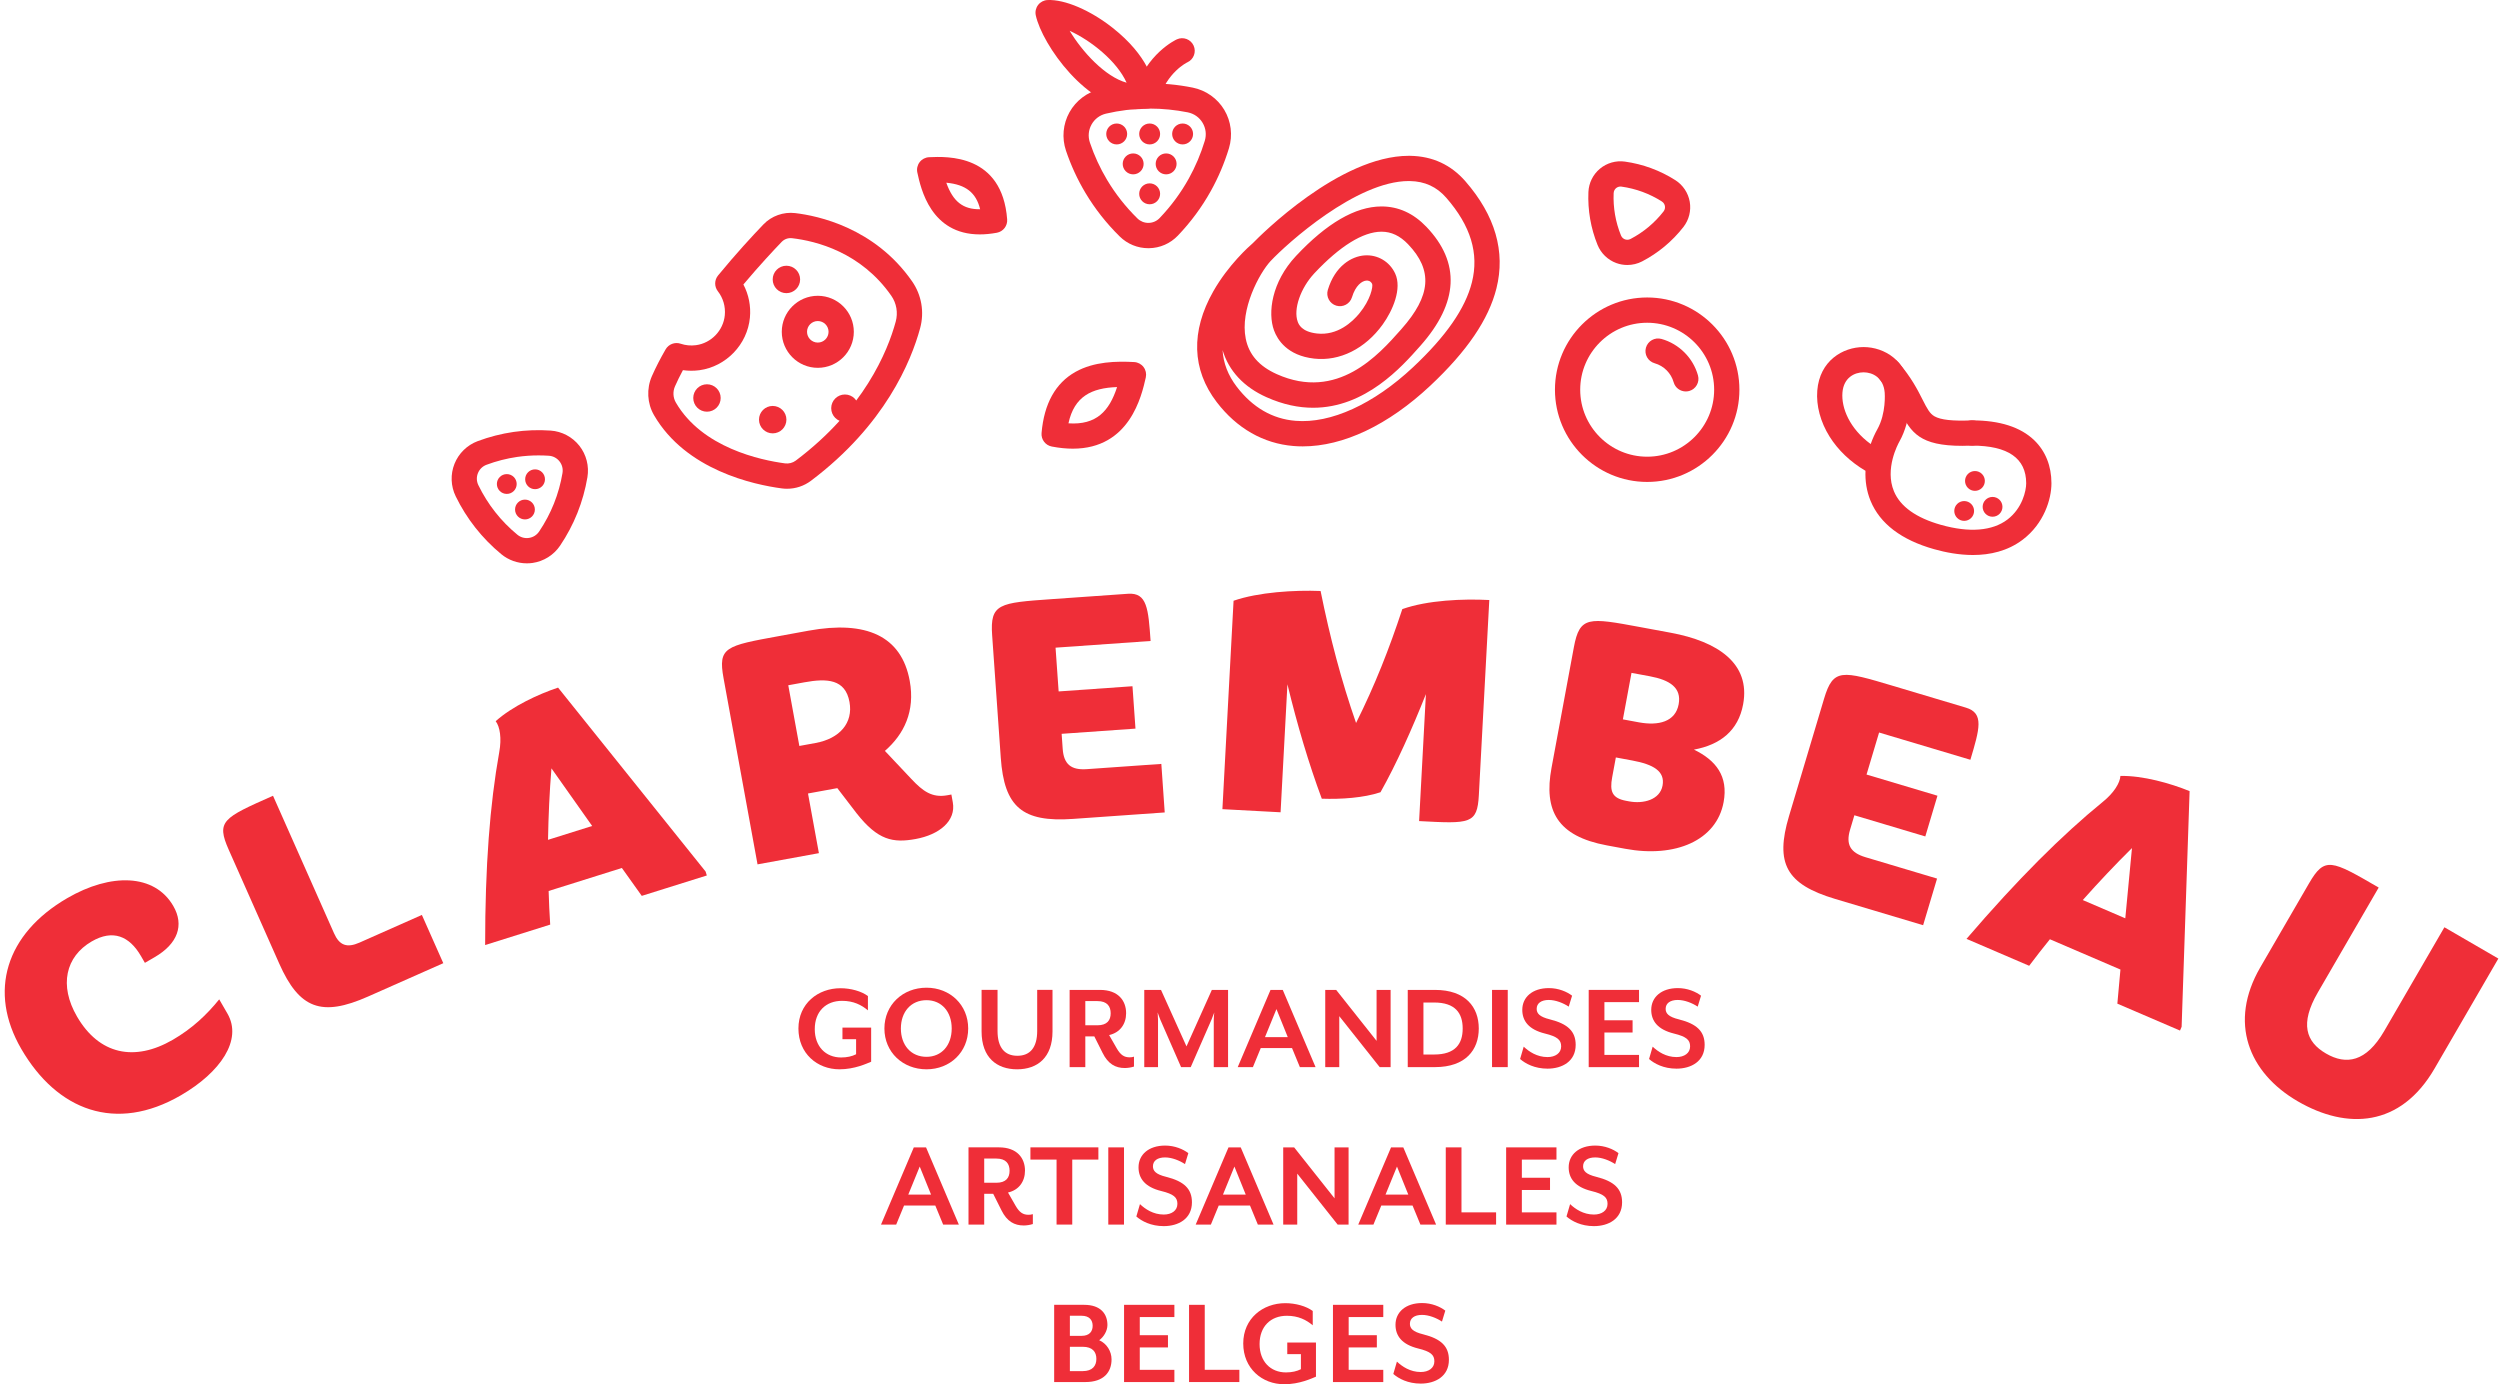 <svg width="419" height="232" viewBox="0 0 419 232" fill="none" xmlns="http://www.w3.org/2000/svg">
<path d="M38.117 169.874C40.684 174.294 36.932 179.73 30.327 183.566C19.398 189.912 9.561 186.127 3.563 175.793C-2.003 166.207 0.942 156.524 11.275 150.526C18.576 146.284 25.895 146.42 29.039 151.835C30.913 155.064 29.795 158.171 25.922 160.421L24.284 161.373L23.621 160.23C21.69 156.902 18.939 155.711 15.362 157.788C10.991 160.327 9.878 165.158 12.907 170.373C16.599 176.731 22.521 178.006 28.979 174.258C32.159 172.411 34.614 170.122 36.739 167.492L38.117 169.874Z" fill="#EF2E38"/>
<path d="M61.692 167.017C53.868 170.488 50.156 169.058 46.8 161.497L38.344 142.439C36.201 137.608 37.356 137.097 45.757 133.369L55.984 156.418C56.891 158.465 58.158 158.909 60.259 157.978L70.707 153.343L74.296 161.43L61.692 167.017Z" fill="#EF2E38"/>
<path fill-rule="evenodd" clip-rule="evenodd" d="M104.228 145.474L107.559 150.148L118.464 146.729L118.258 146.07L93.532 115.243C90.261 116.331 85.847 118.378 83.078 120.872C83.788 121.794 84.1 123.741 83.676 126.041C82.104 134.842 81.306 145.145 81.309 158.389L92.214 154.964C92.102 153.074 91.99 151.182 91.951 149.329L104.228 145.474ZM91.848 140.755C91.918 136.758 92.099 132.729 92.422 128.774L99.246 138.433L91.848 140.755Z" fill="#EF2E38"/>
<path fill-rule="evenodd" clip-rule="evenodd" d="M152.725 130.534L148.309 125.851C151.531 123.042 153.4 119.2 152.471 114.112C151.099 106.596 145.183 103.939 135.521 105.702L130.605 106.599L130.603 106.6C121.566 108.247 120.32 108.474 121.269 113.674L126.962 144.867L137.247 142.989L135.421 132.989L140.336 132.091L143.556 136.293C147.13 140.84 149.669 141.308 153.454 140.619C157.466 139.887 160.256 137.569 159.688 134.461L159.452 133.161L158.775 133.285C156.232 133.747 154.684 132.629 152.725 130.534ZM132.114 114.85L134.825 114.354C138.61 113.665 141.673 113.807 142.374 117.649C143.015 121.153 140.751 123.783 136.682 124.527L133.97 125.023L132.114 114.85Z" fill="#EF2E38"/>
<path d="M195.207 136.166L179.852 137.248C171.315 137.85 168.31 135.241 167.729 126.988L166.284 106.475C165.909 101.146 167.457 101.037 176.336 100.411L189.058 99.516C192.265 99.289 192.459 102.04 192.84 107.428L176.911 108.549L177.428 115.884L189.804 115.013L190.306 122.117L177.93 122.988L178.108 125.509C178.289 128.088 179.514 129.095 182.147 128.91L194.639 128.031L195.207 136.166Z" fill="#EF2E38"/>
<path d="M237.842 137.614L238.982 116.334C236.654 122.193 234.042 128.034 231.37 132.78C228.558 133.723 224.749 133.977 221.532 133.862C219.371 128.052 217.421 121.504 215.773 114.686L214.625 136.139L204.875 135.616L206.746 100.686C210.909 99.241 216.968 98.875 221.33 99.051C222.923 106.902 224.785 114.018 227.276 121.171C230.436 114.841 232.83 108.755 235.028 102.086C239.251 100.586 245.246 100.332 249.606 100.565L247.855 133.261C247.595 138.137 246.389 138.07 237.842 137.614Z" fill="#EF2E38"/>
<path fill-rule="evenodd" clip-rule="evenodd" d="M272.415 142.261L269.31 141.686C261.009 140.147 258.705 135.867 260.035 128.693L263.781 108.474C264.754 103.223 266.278 103.504 274.864 105.094L280.003 106.046C287.854 107.5 293.426 111.161 292.147 118.051C291.331 122.456 288.323 124.82 283.906 125.636C287.604 127.432 289.68 130.095 288.876 134.443C287.685 140.882 280.774 143.808 272.415 142.261ZM273.582 127.462L270.816 126.948L270.199 130.28C269.761 132.653 270.193 133.784 272.563 134.222L273.071 134.316C275.444 134.754 278.205 134.041 278.643 131.667C279.093 129.243 277.083 128.112 273.582 127.462ZM273.44 112.773L276.49 113.338C279.879 113.967 281.857 115.27 281.343 118.036C280.798 120.972 277.981 121.676 274.649 121.059L271.995 120.566L273.44 112.773Z" fill="#EF2E38"/>
<path d="M322.315 155.064L307.565 150.659C299.364 148.21 297.474 144.709 299.838 136.783L305.721 117.081C307.248 111.963 308.735 112.407 317.267 114.952L329.486 118.601C332.57 119.52 331.781 122.163 330.236 127.338L314.936 122.77L312.832 129.814L324.719 133.363L322.681 140.187L310.794 136.638L310.072 139.059C309.331 141.535 310.12 142.911 312.653 143.666L324.652 147.249L322.315 155.064Z" fill="#EF2E38"/>
<path fill-rule="evenodd" clip-rule="evenodd" d="M355.386 162.498L354.869 168.214L365.368 172.722L365.64 172.09L366.977 132.593C363.787 131.287 359.107 129.962 355.38 130.05C355.319 131.211 354.286 132.892 352.466 134.361C345.536 140.014 338.214 147.309 329.586 157.355L340.089 161.866L340.117 161.829C341.256 160.333 342.393 158.84 343.562 157.419L355.386 162.498ZM349.074 150.849C351.731 147.866 354.494 144.924 357.318 142.137L356.199 153.909L349.074 150.849Z" fill="#EF2E38"/>
<path d="M385.121 184.588C376.823 179.775 373.488 171.331 378.818 162.141L386.975 148.08C389.626 143.509 390.72 144.144 398.668 148.754L388.465 166.343C385.439 171.561 386.458 174.608 389.838 176.57C393.217 178.529 396.567 178.019 399.593 172.801L409.682 155.411L418.724 160.657L408.031 179.089C402.329 188.923 393.369 189.373 385.121 184.588Z" fill="#EF2E38"/>
<path fill-rule="evenodd" clip-rule="evenodd" d="M176.273 74.838C177.555 75.086 178.728 75.198 179.807 75.198C189.342 75.198 191.334 66.37 192.036 63.259C192.172 62.649 192.036 62.014 191.658 61.515C191.283 61.019 190.705 60.714 190.083 60.681C187.153 60.523 183.389 60.572 180.26 62.322C176.899 64.203 174.982 67.655 174.565 72.583C174.474 73.659 175.212 74.633 176.273 74.838ZM179.072 70.95C183.752 71.265 185.911 68.91 187.223 64.871C182.933 65.028 180.049 66.434 179.072 70.95Z" fill="#EF2E38"/>
<path fill-rule="evenodd" clip-rule="evenodd" d="M153.746 28.918C154.334 31.621 156.001 39.286 164.214 39.286C165.087 39.286 166.037 39.198 167.073 39.008C168.138 38.814 168.881 37.847 168.8 36.767C167.968 25.809 158.751 26.214 155.722 26.347L155.721 26.347C155.096 26.374 154.518 26.676 154.137 27.169C153.756 27.665 153.611 28.3 153.744 28.91L153.746 28.918ZM158.599 30.621C159.724 33.79 161.414 35.114 164.271 35.069C163.588 32.284 161.867 30.93 158.599 30.621Z" fill="#EF2E38"/>
<path fill-rule="evenodd" clip-rule="evenodd" d="M270.882 44.084C271.481 44.304 272.11 44.413 272.736 44.413C273.594 44.413 274.45 44.211 275.224 43.808C276.566 43.107 277.833 42.264 278.994 41.296C280.154 40.329 281.216 39.234 282.144 38.04C283.075 36.846 283.459 35.307 283.202 33.817C282.942 32.327 282.062 31.008 280.786 30.195C279.511 29.382 278.144 28.705 276.726 28.185C275.308 27.662 273.83 27.293 272.331 27.084C270.831 26.873 269.307 27.311 268.146 28.279C266.986 29.246 266.281 30.67 266.218 32.181C266.154 33.693 266.251 35.214 266.508 36.701C266.765 38.191 267.185 39.658 267.753 41.057C268.325 42.457 269.465 43.56 270.882 44.084ZM270.858 31.531C270.985 31.426 271.236 31.265 271.587 31.265C271.638 31.265 271.693 31.268 271.759 31.277C272.956 31.444 274.141 31.74 275.275 32.157C276.412 32.574 277.503 33.115 278.525 33.766C278.897 34.001 279.006 34.349 279.039 34.536C279.072 34.724 279.084 35.087 278.812 35.437C278.068 36.393 277.219 37.269 276.291 38.043C275.363 38.817 274.347 39.494 273.274 40.054C272.881 40.259 272.524 40.181 272.346 40.114C272.167 40.048 271.844 39.878 271.678 39.467C271.221 38.346 270.885 37.173 270.68 35.981C270.474 34.79 270.396 33.572 270.447 32.363C270.465 31.921 270.713 31.652 270.858 31.531Z" fill="#EF2E38"/>
<path fill-rule="evenodd" clip-rule="evenodd" d="M260.61 65.315C260.61 73.838 267.545 80.773 276.067 80.773C284.589 80.773 291.525 73.838 291.525 65.315C291.525 56.793 284.589 49.858 276.067 49.858C267.545 49.858 260.61 56.793 260.61 65.315ZM264.842 65.318C264.842 59.13 269.879 54.093 276.067 54.093C282.256 54.093 287.292 59.13 287.292 65.318C287.292 71.507 282.256 76.543 276.067 76.543C269.879 76.543 264.842 71.507 264.842 65.318Z" fill="#EF2E38"/>
<path d="M282.54 65.608C281.615 65.608 280.765 64.998 280.505 64.067C280.073 62.534 278.855 61.316 277.322 60.883C276.197 60.566 275.541 59.399 275.859 58.271C276.176 57.147 277.343 56.491 278.471 56.808C281.412 57.636 283.752 59.979 284.581 62.918C284.898 64.042 284.242 65.212 283.117 65.53C282.921 65.581 282.727 65.608 282.54 65.608Z" fill="#EF2E38"/>
<path fill-rule="evenodd" clip-rule="evenodd" d="M324.166 92.046C326.07 92.584 328.335 93.019 330.668 93.019C333.519 93.019 336.473 92.366 338.997 90.459C342.559 87.762 343.822 83.678 343.822 80.999C343.822 78.1 342.828 75.609 340.944 73.792C338.65 71.576 335.146 70.455 330.529 70.455C329.359 70.455 328.413 71.401 328.413 72.571C328.413 73.741 329.359 74.687 330.529 74.687C336.542 74.687 339.59 76.809 339.59 80.996C339.59 82.275 338.934 85.192 336.443 87.079C333.906 88.999 330.055 89.304 325.311 87.968C321.136 86.792 318.479 84.893 317.418 82.326C315.873 78.587 318.077 74.472 318.334 74.016C320.456 70.24 320.127 65.832 320.093 65.451C319.694 60.448 315.791 58.168 312.336 58.168C308.875 58.168 304.972 60.451 304.576 65.463C304.376 67.988 305.108 70.724 306.634 73.166C308.061 75.449 310.129 77.417 312.656 78.907C312.59 80.576 312.829 82.299 313.509 83.947C315.09 87.774 318.676 90.498 324.166 92.046ZM308.793 65.796C308.989 63.29 310.824 62.401 312.333 62.401C313.845 62.401 315.677 63.29 315.876 65.82C315.879 65.853 316.154 69.251 314.643 71.945C314.232 72.68 313.848 73.517 313.53 74.424C310.008 71.848 308.587 68.396 308.793 65.796Z" fill="#EF2E38"/>
<path d="M328.9 74.723C321.769 74.723 320.299 72.553 318.443 68.882C317.669 67.353 316.792 65.618 314.997 63.535C314.235 62.649 314.335 61.312 315.22 60.551C316.106 59.789 317.442 59.889 318.204 60.774C320.336 63.247 321.424 65.4 322.219 66.972C323.017 68.55 323.437 69.327 324.226 69.777C325.272 70.373 327.247 70.588 330.442 70.458C331.618 70.412 332.594 71.316 332.643 72.483C332.691 73.65 331.784 74.636 330.617 74.684C330.013 74.711 329.441 74.723 328.9 74.723Z" fill="#EF2E38"/>
<circle cx="331.001" cy="80.606" r="1.66" fill="#EF2E38"/>
<circle cx="333.952" cy="84.945" r="1.66" fill="#EF2E38"/>
<circle cx="329.196" cy="85.637" r="1.66" fill="#EF2E38"/>
<path fill-rule="evenodd" clip-rule="evenodd" d="M84.015 92.88C85.224 93.878 86.748 94.416 88.299 94.416C88.616 94.416 88.937 94.395 89.257 94.35C91.129 94.078 92.809 93.025 93.868 91.456C95.028 89.736 96.008 87.889 96.776 85.966C97.544 84.044 98.109 82.03 98.451 79.984C98.765 78.118 98.272 76.195 97.102 74.711C95.932 73.227 94.179 72.299 92.293 72.166C90.222 72.021 88.133 72.096 86.083 72.392C84.033 72.689 82.008 73.209 80.064 73.934C78.292 74.596 76.874 75.981 76.173 77.737C75.472 79.491 75.544 81.474 76.373 83.176C77.279 85.041 78.389 86.813 79.671 88.439C80.953 90.066 82.416 91.562 84.015 92.88ZM86.688 76.579C87.864 76.41 89.052 76.326 90.24 76.326C90.823 76.326 91.41 76.344 91.99 76.383C92.701 76.431 93.335 76.767 93.774 77.326C94.212 77.885 94.391 78.581 94.273 79.282C93.98 81.033 93.499 82.75 92.843 84.394C92.187 86.036 91.349 87.614 90.358 89.083C89.959 89.673 89.354 90.054 88.65 90.156C87.945 90.259 87.256 90.066 86.706 89.612C85.336 88.485 84.088 87.209 82.993 85.818C81.899 84.428 80.953 82.913 80.176 81.32C79.864 80.679 79.837 79.962 80.1 79.303C80.366 78.644 80.877 78.142 81.545 77.894C83.205 77.275 84.937 76.833 86.688 76.579Z" fill="#EF2E38"/>
<circle cx="87.984" cy="85.395" r="1.66" fill="#EF2E38"/>
<circle cx="84.937" cy="81.12" r="1.66" fill="#EF2E38"/>
<circle cx="89.678" cy="80.325" r="1.66" fill="#EF2E38"/>
<path fill-rule="evenodd" clip-rule="evenodd" d="M187.67 39.636C188.958 40.903 190.657 41.599 192.462 41.599H192.571C194.418 41.571 196.135 40.822 197.411 39.488C199.566 37.236 201.425 34.721 202.934 32.009C204.198 29.739 205.219 27.326 205.975 24.835C206.625 22.68 206.341 20.34 205.189 18.414C204.037 16.491 202.112 15.131 199.905 14.686C197.353 14.172 194.741 13.934 192.144 13.973C189.547 14.012 186.944 14.333 184.411 14.925C182.219 15.436 180.336 16.854 179.244 18.813C178.153 20.772 177.938 23.118 178.658 25.252C179.489 27.719 180.587 30.098 181.92 32.33C183.513 34.996 185.448 37.454 187.67 39.636ZM192.211 18.202C192.374 18.199 192.537 18.199 192.701 18.199C194.835 18.199 196.975 18.414 199.067 18.828C200.122 19.043 201.008 19.666 201.555 20.581C202.103 21.497 202.233 22.571 201.921 23.602C201.253 25.802 200.349 27.934 199.231 29.941C197.897 32.339 196.253 34.561 194.348 36.553C193.862 37.061 193.205 37.345 192.501 37.357C191.803 37.366 191.135 37.103 190.633 36.61C188.665 34.681 186.957 32.508 185.548 30.153C184.369 28.182 183.401 26.078 182.667 23.898C182.325 22.879 182.422 21.803 182.942 20.869C183.462 19.938 184.326 19.288 185.376 19.043C187.616 18.52 189.913 18.239 192.211 18.202Z" fill="#EF2E38"/>
<circle cx="192.682" cy="32.484" r="1.753" fill="#EF2E38"/>
<circle cx="192.682" cy="22.453" r="1.753" fill="#EF2E38"/>
<circle cx="189.919" cy="27.468" r="1.753" fill="#EF2E38"/>
<circle cx="187.159" cy="22.453" r="1.753" fill="#EF2E38"/>
<circle cx="195.443" cy="27.468" r="1.753" fill="#EF2E38"/>
<circle cx="198.206" cy="22.453" r="1.753" fill="#EF2E38"/>
<path d="M192.181 18.205C191.978 18.205 191.773 18.175 191.567 18.115C190.448 17.776 189.817 16.597 190.152 15.475C192.108 8.994 197.039 6.69 197.247 6.593C198.312 6.11 199.566 6.581 200.05 7.645C200.534 8.71 200.062 9.964 198.998 10.448C198.877 10.505 195.585 12.123 194.203 16.7C193.928 17.616 193.088 18.205 192.181 18.205Z" fill="#EF2E38"/>
<path fill-rule="evenodd" clip-rule="evenodd" d="M173.597 2.57C174.667 7.509 182.265 18.314 190.355 18.314C190.887 18.314 191.422 18.269 191.96 18.166C193.024 17.973 193.768 17.005 193.686 15.926C193.52 13.719 192.365 9.326 186.515 4.692C182.76 1.717 178.468 -0.118 175.574 0.006C174.949 0.033 174.371 0.335 173.99 0.828C173.609 1.324 173.464 1.959 173.597 2.57ZM179.278 5.166C181.388 8.688 185.218 12.863 188.819 13.861C187.18 10.218 182.8 6.766 179.278 5.166Z" fill="#EF2E38"/>
<path fill-rule="evenodd" clip-rule="evenodd" d="M131.016 81.855C131.315 81.897 131.615 81.915 131.914 81.915C133.356 81.915 134.753 81.453 135.923 80.573C148.33 71.234 152.707 60.548 154.213 55.009C154.95 52.303 154.458 49.438 152.864 47.149C146.604 38.158 137.062 36.157 133.253 35.712C131.294 35.486 129.311 36.193 127.954 37.608C126.14 39.497 123.349 42.514 120.347 46.169C119.719 46.934 119.703 48.035 120.314 48.815C121.2 49.952 121.614 51.378 121.478 52.827C121.236 55.393 119.208 57.506 116.653 57.851C115.77 57.969 114.903 57.887 114.071 57.606C113.113 57.283 112.064 57.679 111.559 58.552C110.658 60.109 109.887 61.615 109.265 63.027C108.33 65.146 108.46 67.598 109.615 69.587C114.963 78.808 126.363 81.238 131.016 81.855ZM113.131 64.741C113.512 63.879 113.956 62.975 114.458 62.038C115.365 62.168 116.284 62.171 117.212 62.05C121.699 61.446 125.263 57.733 125.686 53.229C125.868 51.288 125.484 49.368 124.592 47.681C127.283 44.483 129.713 41.886 131.001 40.547C131.458 40.072 132.095 39.845 132.76 39.924C136.784 40.392 144.297 42.267 149.385 49.574C150.259 50.831 150.528 52.409 150.122 53.906C148.759 58.921 144.771 68.617 133.371 77.196C132.866 77.577 132.207 77.746 131.569 77.662C127.536 77.127 117.681 75.062 113.273 67.465C112.793 66.642 112.741 65.624 113.131 64.741Z" fill="#EF2E38"/>
<path fill-rule="evenodd" clip-rule="evenodd" d="M131.025 55.611C131.025 58.939 133.734 61.648 137.063 61.648C140.394 61.648 143.1 58.939 143.1 55.611C143.1 52.282 140.391 49.574 137.063 49.574C133.734 49.574 131.025 52.282 131.025 55.611ZM135.258 55.611C135.258 54.616 136.068 53.806 137.062 53.806C138.06 53.806 138.867 54.616 138.867 55.611C138.867 56.605 138.057 57.416 137.062 57.416C136.068 57.416 135.258 56.605 135.258 55.611Z" fill="#EF2E38"/>
<circle cx="131.802" cy="46.835" r="2.298" fill="#EF2E38"/>
<circle cx="118.488" cy="66.703" r="2.298" fill="#EF2E38"/>
<circle cx="129.505" cy="70.334" r="2.298" fill="#EF2E38"/>
<circle cx="141.609" cy="68.414" r="2.298" fill="#EF2E38"/>
<path fill-rule="evenodd" clip-rule="evenodd" d="M216.786 74.751C217.297 74.793 217.814 74.814 218.337 74.814C225.142 74.814 232.67 71.247 239.714 64.644C245.869 58.873 249.497 53.54 250.8 48.346C252.35 42.17 250.6 36.127 245.603 30.386C243.193 27.616 240.089 26.18 236.373 26.117C236.288 26.114 236.201 26.114 236.113 26.114C224.516 26.114 211.236 39.455 209.972 40.755C209.343 41.293 205.869 44.389 203.351 48.824C199.548 55.52 199.748 61.944 203.929 67.404C207.293 71.794 211.737 74.336 216.786 74.751ZM207.287 64.828C205.821 62.912 205.026 60.859 204.905 58.679C205.939 62.159 208.466 64.877 212.273 66.573C215.069 67.824 217.675 68.341 220.081 68.341C228.855 68.338 234.961 61.449 237.933 58.093L238.066 57.945C244.466 50.722 244.802 44.017 239.061 38.013C236.896 35.749 234.369 34.6 231.551 34.6H231.5C227.162 34.621 222.355 37.411 217.215 42.895C213.128 47.255 212.439 52.421 213.527 55.378C214.096 56.926 215.728 59.592 220.257 60.103C224.528 60.584 228.821 58.444 231.742 54.38C233.441 52.016 235.004 48.358 233.825 45.831C232.894 43.836 230.883 42.648 228.7 42.805C226.521 42.962 223.758 44.564 222.542 48.591C222.207 49.71 222.839 50.889 223.957 51.227C225.076 51.566 226.255 50.931 226.593 49.812C227.189 47.841 228.265 47.08 229.003 47.025C229.314 47.004 229.737 47.089 229.976 47.596C230.127 48.071 229.71 50.236 227.83 52.524C226.66 53.948 224.181 56.282 220.728 55.895C218.12 55.602 217.651 54.333 217.497 53.915L217.497 53.915C216.735 51.847 217.965 48.277 220.299 45.789C224.553 41.254 228.431 38.847 231.518 38.832H231.545C233.187 38.832 234.641 39.522 235.995 40.936C240.17 45.308 239.841 49.552 234.892 55.136L234.759 55.287C231.055 59.471 224.16 67.256 213.996 62.709C211.03 61.382 209.328 59.441 208.787 56.772C207.795 51.874 211.051 45.801 212.947 43.757C212.962 43.745 212.974 43.733 212.986 43.718C215.686 40.837 227.313 30.343 236.107 30.343C236.139 30.343 236.171 30.344 236.202 30.345C236.234 30.346 236.266 30.346 236.298 30.346C238.801 30.389 240.799 31.311 242.41 33.161C246.504 37.862 247.904 42.49 246.694 47.312C245.594 51.696 242.362 56.355 236.818 61.554C230.215 67.743 223.038 71.017 217.131 70.53C213.252 70.213 209.942 68.293 207.287 64.828Z" fill="#EF2E38"/>
<path d="M140.696 179.216C136.966 179.216 133.816 176.561 133.816 172.377C133.816 168.193 137.096 165.627 140.869 165.627C142.574 165.627 144.385 166.122 145.464 166.942V169.336C144.385 168.429 143.048 167.74 141.129 167.74C138.432 167.74 136.555 169.508 136.555 172.486C136.555 175.397 138.387 177.233 140.977 177.233C141.969 177.233 142.809 177.039 143.481 176.694V174.17H141.195V172.229H146.005V177.946C145.27 178.245 143.242 179.216 140.696 179.216Z" fill="#EF2E38"/>
<path fill-rule="evenodd" clip-rule="evenodd" d="M148.227 172.377C148.227 176.347 151.311 179.216 155.28 179.216C159.225 179.216 162.266 176.347 162.269 172.377C162.269 168.408 159.228 165.539 155.28 165.539C151.311 165.539 148.227 168.408 148.227 172.377ZM150.987 172.377C150.987 169.572 152.692 167.631 155.28 167.631C157.825 167.631 159.506 169.572 159.506 172.377C159.506 175.183 157.825 177.124 155.28 177.124C152.692 177.124 150.987 175.183 150.987 172.377Z" fill="#EF2E38"/>
<path d="M170.465 179.216C167.058 179.216 164.513 177.254 164.513 172.873V165.905H167.188V172.785C167.188 175.591 168.398 176.948 170.511 176.948C172.624 176.948 173.833 175.588 173.833 172.785V165.905H176.4V172.873C176.397 177.254 173.875 179.216 170.465 179.216Z" fill="#EF2E38"/>
<path fill-rule="evenodd" clip-rule="evenodd" d="M184.789 176.456C185.714 178.333 186.966 179.001 188.52 179.001C188.994 179.001 189.557 178.913 190.055 178.759V177.099C189.795 177.187 189.581 177.208 189.321 177.208C188.414 177.208 187.809 176.821 187.162 175.7L185.889 173.478C187.703 173.067 188.737 171.643 188.737 169.811C188.737 167.719 187.422 165.908 184.36 165.908H179.269V178.85H181.899V173.695H183.407L184.789 176.456ZM183.927 171.839H181.899V167.782H183.927C185.566 167.782 186.149 168.668 186.149 169.832C186.149 170.978 185.566 171.839 183.927 171.839Z" fill="#EF2E38"/>
<path d="M203.427 178.85V170.911C203.427 170.609 203.49 169.768 203.515 169.681L203.04 170.911L199.566 178.85H197.949L194.475 170.911C194.345 170.609 194.064 169.811 194.022 169.681C194.022 169.744 194.085 170.609 194.085 170.911V178.85H191.779V165.908H194.584L198.856 175.376L203.106 165.908H205.824V178.85H203.427Z" fill="#EF2E38"/>
<path fill-rule="evenodd" clip-rule="evenodd" d="M216.544 175.657L217.859 178.85H220.489L214.99 165.908H212.941L207.442 178.85H209.987L211.302 175.657H216.544ZM212.012 173.822L213.932 169.121L215.831 173.822H212.012Z" fill="#EF2E38"/>
<path d="M231.234 178.85L224.462 170.309V178.85H222.11V165.908H223.942L230.714 174.448V165.908H233.066V178.85H231.234Z" fill="#EF2E38"/>
<path fill-rule="evenodd" clip-rule="evenodd" d="M235.938 178.85H240.488C245.663 178.85 247.843 175.936 247.843 172.377C247.843 168.819 245.663 165.908 240.488 165.908H235.938V178.85ZM238.568 168.021H240.358C243.895 168.021 245.146 169.79 245.146 172.38C245.146 174.968 243.895 176.737 240.358 176.737H238.568V168.021Z" fill="#EF2E38"/>
<path d="M250.065 178.85V165.908H252.698V178.85H250.065Z" fill="#EF2E38"/>
<path d="M259.364 179.107C257.209 179.107 255.655 178.266 254.769 177.489L255.374 175.419C256.235 176.238 257.596 177.166 259.364 177.166C260.658 177.166 261.65 176.519 261.65 175.376C261.65 174.297 261.045 173.738 258.932 173.221C256.214 172.553 255.135 171.108 255.135 169.251C255.135 167.138 256.819 165.605 259.6 165.605C261.196 165.605 262.62 166.21 263.482 166.878L262.919 168.713C262.012 168.109 260.718 167.592 259.576 167.592C258.303 167.592 257.547 168.154 257.547 169.079C257.547 169.835 258.001 170.415 259.769 170.848C262.789 171.603 264.083 172.876 264.083 175.119C264.086 177.901 261.801 179.107 259.364 179.107Z" fill="#EF2E38"/>
<path d="M266.266 178.85V165.908H274.701V167.957H268.899V170.999H273.621V173.048H268.899V176.803H274.701V178.853H266.266V178.85Z" fill="#EF2E38"/>
<path d="M280.977 179.107C278.821 179.107 277.267 178.266 276.382 177.489L276.986 175.419C277.848 176.238 279.208 177.166 280.977 177.166C282.271 177.166 283.262 176.519 283.262 175.376C283.262 174.297 282.658 173.738 280.545 173.221C277.827 172.553 276.747 171.108 276.747 169.251C276.747 167.138 278.431 165.605 281.213 165.605C282.809 165.605 284.233 166.21 285.094 166.878L284.535 168.713C283.628 168.109 282.334 167.592 281.191 167.592C279.919 167.592 279.163 168.154 279.163 169.079C279.163 169.835 279.616 170.415 281.385 170.848C284.405 171.603 285.699 172.876 285.699 175.119C285.702 177.901 283.417 179.107 280.977 179.107Z" fill="#EF2E38"/>
<path fill-rule="evenodd" clip-rule="evenodd" d="M156.758 202.05L158.073 205.242H160.703L155.204 192.3H153.155L147.656 205.242H150.201L151.516 202.05H156.758ZM152.227 200.215L154.146 195.514L156.045 200.215H152.227Z" fill="#EF2E38"/>
<path fill-rule="evenodd" clip-rule="evenodd" d="M167.844 202.845C168.769 204.722 170.021 205.39 171.575 205.39C172.049 205.39 172.612 205.306 173.105 205.148V203.489C172.845 203.576 172.63 203.597 172.37 203.597C171.466 203.597 170.861 203.21 170.214 202.089L168.942 199.867C170.756 199.456 171.789 198.032 171.789 196.2C171.789 194.108 170.474 192.297 167.412 192.297H162.321V205.239H164.954V200.085H166.463L167.844 202.845ZM166.983 198.231H164.954V194.174H166.983C168.621 194.174 169.205 195.06 169.205 196.224C169.205 197.37 168.621 198.231 166.983 198.231Z" fill="#EF2E38"/>
<path d="M179.71 194.347V205.239H177.08V194.347H172.699V192.297H184.088V194.347H179.71Z" fill="#EF2E38"/>
<path d="M185.75 205.242V192.3H188.383V205.242H185.75Z" fill="#EF2E38"/>
<path d="M195.046 205.499C192.891 205.499 191.337 204.659 190.451 203.882L191.056 201.811C191.918 202.63 193.278 203.558 195.046 203.558C196.34 203.558 197.332 202.911 197.332 201.768C197.332 200.689 196.727 200.13 194.614 199.613C191.896 198.945 190.817 197.5 190.817 195.644C190.817 193.53 192.501 191.998 195.282 191.998C196.879 191.998 198.302 192.602 199.164 193.27L198.605 195.105C197.698 194.501 196.404 193.984 195.261 193.984C193.988 193.984 193.233 194.546 193.233 195.471C193.233 196.227 193.686 196.807 195.455 197.24C198.475 197.996 199.769 199.268 199.769 201.511C199.772 204.293 197.483 205.499 195.046 205.499Z" fill="#EF2E38"/>
<path fill-rule="evenodd" clip-rule="evenodd" d="M209.5 202.05L210.815 205.242H213.446L207.946 192.3H205.897L200.398 205.242H202.943L204.258 202.05H209.5ZM204.968 200.215L206.888 195.514L208.787 200.215H204.968Z" fill="#EF2E38"/>
<path d="M224.19 205.242L217.418 196.702V205.242H215.066V192.3H216.898L223.67 200.84V192.3H226.022V205.242H224.19Z" fill="#EF2E38"/>
<path fill-rule="evenodd" clip-rule="evenodd" d="M236.745 202.05L238.06 205.242H240.69L235.191 192.3H233.141L227.642 205.242H230.188L231.503 202.05H236.745ZM232.213 200.215L234.133 195.514L236.031 200.215H232.213Z" fill="#EF2E38"/>
<path d="M242.311 205.242V192.3H244.944V203.192H250.745V205.242H242.311Z" fill="#EF2E38"/>
<path d="M252.429 205.242V192.3H260.864V194.35H255.062V197.391H259.784V199.441H255.062V203.195H260.864V205.245H252.429V205.242Z" fill="#EF2E38"/>
<path d="M267.14 205.499C264.984 205.499 263.43 204.659 262.545 203.882L263.149 201.811C264.011 202.63 265.371 203.558 267.14 203.558C268.434 203.558 269.425 202.911 269.425 201.768C269.425 200.689 268.821 200.13 266.708 199.613C263.99 198.945 262.91 197.5 262.91 195.644C262.91 193.53 264.594 191.998 267.376 191.998C268.972 191.998 270.396 192.602 271.257 193.27L270.698 195.105C269.791 194.501 268.497 193.984 267.355 193.984C266.082 193.984 265.326 194.546 265.326 195.471C265.326 196.227 265.779 196.807 267.548 197.24C270.568 197.996 271.862 199.268 271.862 201.511C271.862 204.293 269.577 205.499 267.14 205.499Z" fill="#EF2E38"/>
<path fill-rule="evenodd" clip-rule="evenodd" d="M181.92 231.631H176.678V218.689H181.702C184.484 218.689 185.605 220.222 185.605 222.075C185.605 223.067 184.958 224.104 184.224 224.62C185.496 225.18 186.295 226.477 186.295 227.834C186.298 229.929 185.028 231.631 181.92 231.631ZM179.311 223.889H181.273C182.588 223.889 183.129 223.154 183.129 222.205C183.129 221.256 182.591 220.521 181.273 220.521H179.311V223.889ZM179.311 225.721H181.467C183.108 225.721 183.755 226.586 183.752 227.749C183.752 228.913 183.105 229.799 181.467 229.799H179.311V225.721Z" fill="#EF2E38"/>
<path d="M188.393 231.631V218.689H196.827V220.739H191.026V223.78H195.751V225.83H191.026V229.585H196.827V231.634H188.393V231.631Z" fill="#EF2E38"/>
<path d="M199.285 231.631V218.689H201.915V229.581H207.717V231.631H199.285Z" fill="#EF2E38"/>
<path d="M215.247 232C211.517 232 208.367 229.346 208.367 225.162C208.367 220.978 211.647 218.411 215.42 218.411C217.125 218.411 218.936 218.907 220.015 219.726V222.12C218.936 221.213 217.599 220.524 215.68 220.524C212.983 220.524 211.106 222.293 211.106 225.27C211.106 228.182 212.941 230.017 215.529 230.017C216.52 230.017 217.361 229.823 218.032 229.479V226.954H215.746V225.013H220.556V230.73C219.821 231.03 217.793 232 215.247 232Z" fill="#EF2E38"/>
<path d="M223.404 231.631V218.689H231.838V220.739H226.037V223.78H230.759V225.83H226.037V229.585H231.838V231.634H223.404V231.631Z" fill="#EF2E38"/>
<path d="M238.114 231.891C235.959 231.891 234.405 231.051 233.519 230.274L234.124 228.203C234.986 229.022 236.346 229.95 238.114 229.95C239.408 229.95 240.4 229.303 240.4 228.161C240.4 227.081 239.795 226.522 237.682 226.005C234.964 225.337 233.885 223.892 233.885 222.036C233.885 219.922 235.569 218.39 238.35 218.39C239.947 218.39 241.37 218.994 242.232 219.662L241.673 221.498C240.766 220.893 239.472 220.376 238.329 220.376C237.056 220.376 236.301 220.938 236.301 221.863C236.301 222.619 236.754 223.2 238.523 223.632C241.543 224.388 242.837 225.66 242.837 227.904C242.84 230.685 240.551 231.891 238.114 231.891Z" fill="#EF2E38"/>
</svg>
